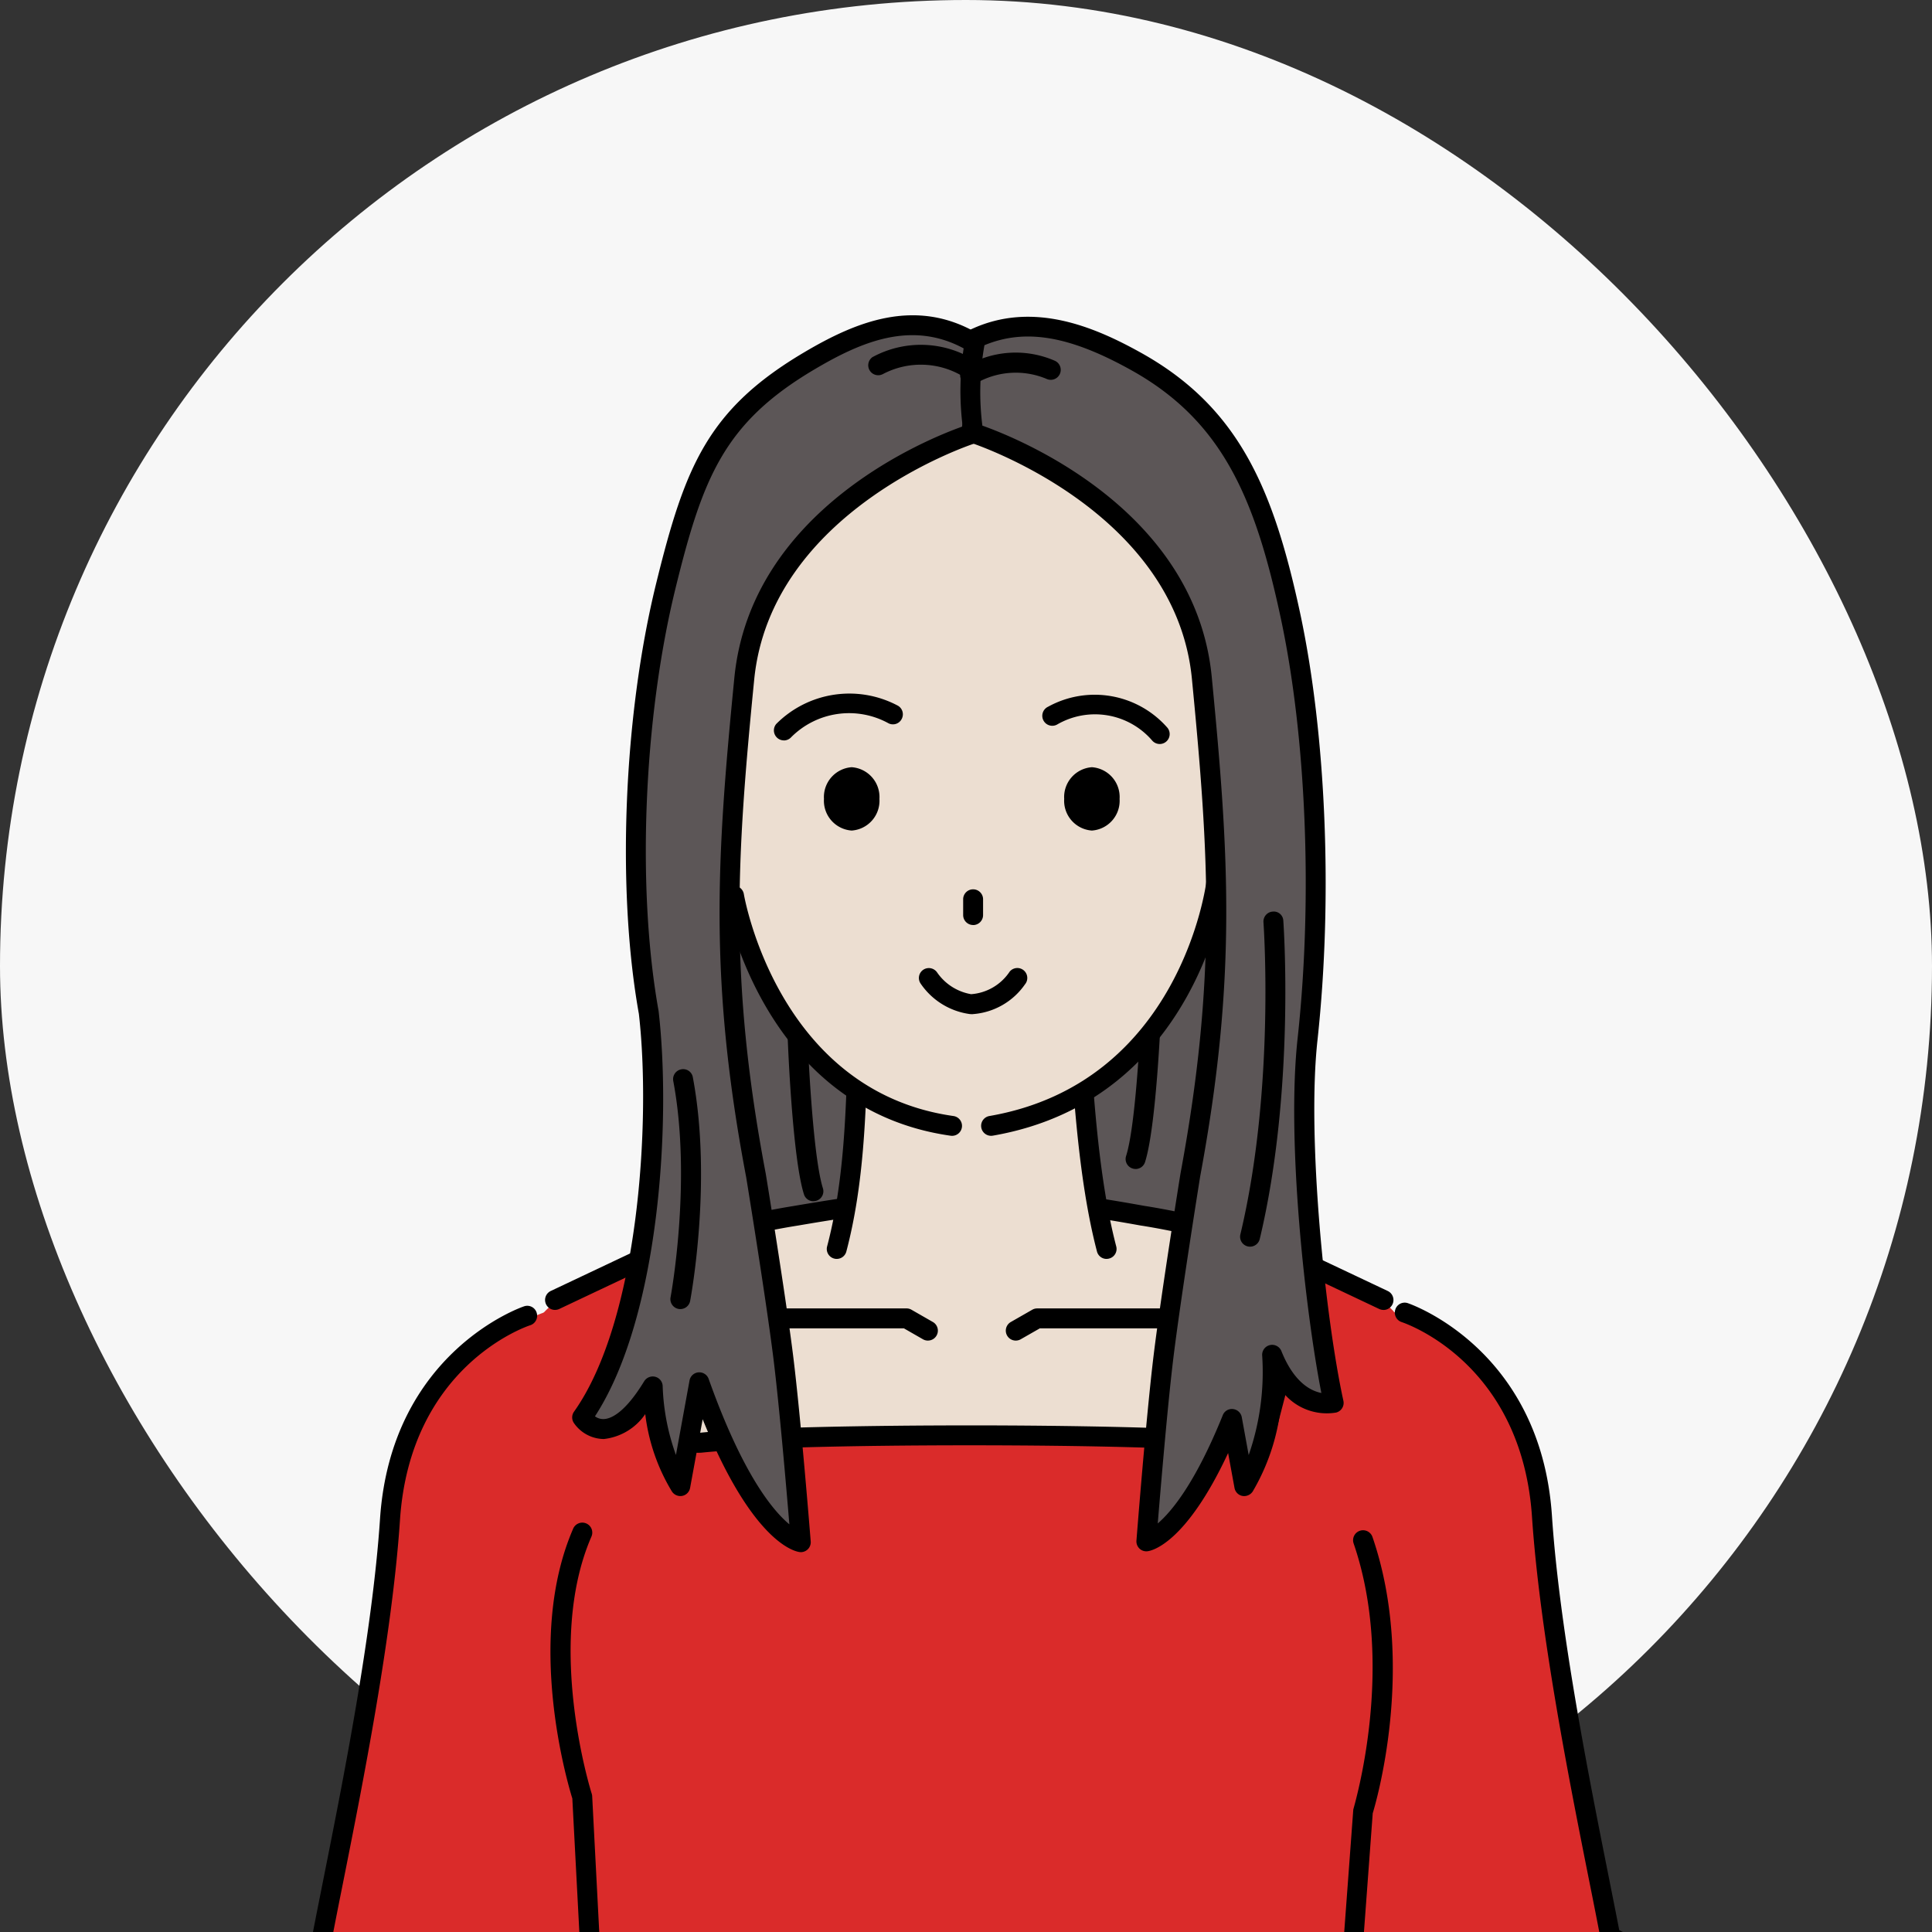 <svg xmlns="http://www.w3.org/2000/svg" xmlns:xlink="http://www.w3.org/1999/xlink" width="160" height="160" viewBox="0 0 160 160"><rect x="0" y="0" width="160" height="160" fill="#333333" stroke="none"/><defs><clipPath id="a"><rect width="114" height="134" transform="translate(-75 -922)" fill="#fff" stroke="#707070" stroke-width="1"/></clipPath><clipPath id="b"><rect width="113.071" height="158.508" fill="none"/></clipPath></defs><g transform="translate(98 948)"><rect width="160" height="160" rx="80" transform="translate(-98 -948)" fill="#f7f7f7"/><g clip-path="url(#a)"><g transform="translate(-74.536 -921.889)"><g transform="translate(0 0)" clip-path="url(#b)"><path d="M30.55,62.094A136.929,136.929,0,0,0,31.989,80.64H49.1C48.731,73.872,48.05,66,46.841,57c-.541-3.991-1.285-11.135-1.711-14.319L29.669,45.491c.18,3.924,1.013,12.372.881,16.6" transform="translate(53.55 77.036)" fill="#ecded1"/><path d="M38.282,71.682a.826.826,0,0,1-.825-.785c-.177-3.874-.418-8.092-.724-12.538-.185-2.74-.477-4.6-.783-6.561-.137-.881-.278-1.773-.412-2.76a.826.826,0,1,1,1.638-.219c.129.973.269,1.857.4,2.724.314,2,.611,3.893.8,6.7.3,4.46.544,8.69.724,12.572a.827.827,0,0,1-.785.864Z" transform="translate(64.131 86.827)"/><path d="M31.545,65.97a.824.824,0,0,1-.813-.679A92.473,92.473,0,0,1,29.6,49.463a.8.8,0,0,1,.855-.791.829.829,0,0,1,.794.858A90.564,90.564,0,0,0,32.359,65a.829.829,0,0,1-.668.959.874.874,0,0,1-.146.011" transform="translate(53.362 87.843)"/><path d="M20.721,80.637A137.358,137.358,0,0,0,22.16,62.091c-.132-4.227.7-12.678.878-16.6L7.58,42.681C7.154,45.865,6.4,53.009,5.869,57c-1.212,9-1.9,16.874-2.258,23.64Z" transform="translate(6.518 77.036)" fill="#ecded1"/><path d="M4.245,70.524H4.2a.825.825,0,0,1-.783-.867c.168-3.408.384-7.2.668-11.408.194-2.8.488-4.681.8-6.673.135-.878.275-1.77.407-2.757a.826.826,0,1,1,1.638.219c-.135,1-.278,1.9-.412,2.794-.309,1.955-.6,3.8-.783,6.53-.283,4.193-.5,7.974-.668,11.379a.825.825,0,0,1-.825.783" transform="translate(6.172 86.826)"/><path d="M10.468,65.97a.874.874,0,0,1-.146-.011A.829.829,0,0,1,9.654,65,90.563,90.563,0,0,0,10.768,49.53a.825.825,0,0,1,1.649-.067,92.473,92.473,0,0,1-1.136,15.828.824.824,0,0,1-.813.679" transform="translate(17.402 87.843)"/><path d="M27.706,61.213l-6.429-31.8S9.2,33.162,8.3,46.634C7.519,58.4,3.977,74.346,2.642,81.465A3.507,3.507,0,0,0,.3,84.7c.081,1.949,2.1,3.47,4.51,3.391,2.314-.073,4.235-3.15,4.244-2.982a3.839,3.839,0,0,0,4.16,3.4,3.755,3.755,0,0,0,3.868-3.66h0c.081,1.949,2.1,3.47,4.51,3.391s4.294-1.722,4.216-3.674c-.036-.881-.151-2.219-.836-2.816Z" transform="translate(0.531 53.095)" fill="#da2b2a"/><path d="M13.6,89.654a4.907,4.907,0,0,1-4.4-2.538A5.913,5.913,0,0,1,5.363,89.23c-.067,0-.132,0-.2,0C2.4,89.233.1,87.387,0,85.045a4.2,4.2,0,0,1,2.435-3.829c.244-1.273.55-2.8.889-4.507,1.613-8.1,4.053-20.333,4.684-29.816.926-13.867,11.823-17.57,11.932-17.6a.811.811,0,0,1,1.038.525.823.823,0,0,1-.527,1.041C20.05,30.989,10.5,34.282,9.66,47,9.018,56.6,6.566,68.892,4.945,77.029c-.379,1.893-.71,3.557-.962,4.9a.814.814,0,0,1-.482.606,2.7,2.7,0,0,0-1.848,2.443c.062,1.459,1.621,2.606,3.509,2.606l.149,0c1.473-.048,2.928-1.843,3.408-2.435.233-.3.558-.693,1.116-.516a.836.836,0,0,1,.572.752A3.006,3.006,0,0,0,13.6,88l.121,0A3.4,3.4,0,0,0,16.1,86.967a2.462,2.462,0,0,0,.682-1.77.931.931,0,0,1,.381-.791.833.833,0,0,1,.825-.031.924.924,0,0,1,.44.7c.065,1.546,1.733,2.662,3.66,2.651a3.931,3.931,0,0,0,2.76-1.156,2.306,2.306,0,0,0,.659-1.658,3.506,3.506,0,0,0-.553-2.23.831.831,0,0,1-.272-.755,58.791,58.791,0,0,0,.21-11.466,96.314,96.314,0,0,1,.881-17.2.851.851,0,0,1,.94-.693.828.828,0,0,1,.693.94,94.591,94.591,0,0,0-.864,16.852,63.949,63.949,0,0,1-.174,11.43,5.66,5.66,0,0,1,.788,3.049,3.948,3.948,0,0,1-1.1,2.853,5.565,5.565,0,0,1-3.91,1.68,5.368,5.368,0,0,1-4.412-1.823,3.988,3.988,0,0,1-.424.53,5.072,5.072,0,0,1-3.543,1.565c-.056,0-.115,0-.174,0" transform="translate(0 52.78)"/><rect width="45.956" height="36.938" transform="translate(34.436 49.061)" fill="#5c5657"/><path d="M58.761,55.782H12.806a.822.822,0,0,1-.822-.825V18.02a.821.821,0,0,1,.822-.822H58.761a.824.824,0,0,1,.825.822V54.958a.824.824,0,0,1-.825.825M13.63,54.133H57.937V18.844H13.63Z" transform="translate(21.63 31.041)"/><path d="M17.023,35.472a.819.819,0,0,1-.783-.575c-.965-3.032-1.335-12.633-1.349-13.04A.819.819,0,0,1,15.685,21a.81.81,0,0,1,.853.794c0,.1.379,9.781,1.271,12.6a.821.821,0,0,1-.536,1.035.75.75,0,0,1-.25.039" transform="translate(26.876 37.899)"/><path d="M25.694,34.518a.773.773,0,0,1-.25-.039.821.821,0,0,1-.536-1.035c.9-2.822,1.271-12.507,1.273-12.6a.812.812,0,0,1,.855-.794.823.823,0,0,1,.794.856c-.017.407-.387,10.008-1.352,13.04a.821.821,0,0,1-.785.575" transform="translate(44.886 36.18)"/><path d="M30.245,61.231,36.2,29.264S48.749,33.18,49.647,46.652c.785,11.767,4.328,27.712,5.663,34.831a3.507,3.507,0,0,1,2.345,3.234c-.081,1.949-2.1,3.47-4.51,3.391-2.314-.073-4.235-3.15-4.244-2.982a3.839,3.839,0,0,1-4.16,3.4,3.755,3.755,0,0,1-3.868-3.66h0c-.081,1.949-2.1,3.47-4.51,3.391s-4.3-1.722-4.216-3.674c.039-.881.151-2.219.836-2.816Z" transform="translate(54.589 52.819)" fill="#da2b2a"/><path d="M45.418,89.562c-.059,0-.115,0-.174,0A5.054,5.054,0,0,1,41.7,88a4.276,4.276,0,0,1-.429-.536,5.349,5.349,0,0,1-4.409,1.823,5.565,5.565,0,0,1-3.91-1.68,3.947,3.947,0,0,1-1.1-2.85,5.669,5.669,0,0,1,.791-3.055L29.958,61.547a.826.826,0,1,1,1.638-.219l2.738,20.535a.832.832,0,0,1-.278.732,3.51,3.51,0,0,0-.553,2.233,2.3,2.3,0,0,0,.659,1.655,3.931,3.931,0,0,0,2.76,1.156c1.921-.039,3.6-1.105,3.658-2.6v-.014l0-.02V85a.915.915,0,0,1,.44-.712.833.833,0,0,1,.825.031.895.895,0,0,1,.384.732,2.5,2.5,0,0,0,.679,1.832A3.406,3.406,0,0,0,45.3,87.91l.121,0A3.006,3.006,0,0,0,48.607,85.3a.835.835,0,0,1,.572-.757c.561-.179.881.219,1.116.516.48.592,1.935,2.387,3.408,2.435,1.947.031,3.593-1.108,3.658-2.606a2.7,2.7,0,0,0-1.848-2.44.814.814,0,0,1-.482-.606c-.252-1.344-.583-3.007-.962-4.9C52.447,68.8,50,56.5,49.353,46.911,48.506,34.19,38.964,30.9,38.56,30.763a.823.823,0,0,1-.527-1.041.811.811,0,0,1,1.038-.525c.109.034,11,3.736,11.932,17.6.631,9.483,3.071,21.718,4.684,29.816.339,1.708.645,3.234.889,4.507a4.2,4.2,0,0,1,2.435,3.826c-.1,2.4-2.457,4.272-5.36,4.188a5.913,5.913,0,0,1-3.834-2.115,4.907,4.907,0,0,1-4.4,2.538" transform="translate(54.058 52.616)"/><path d="M12.736,103l-.864,7.674H74.927L74.041,103s3.416-45.05,3.916-52.53.572-14.964.572-14.964-2.185-2.516-7.865-4.718A65.927,65.927,0,0,0,57.7,27.465c-12.109-2.042-17.578-1.756-28.621,0a65.279,65.279,0,0,0-12.964,3.324c-5.68,2.2-7.983,4.808-7.983,4.808s-1.349,2.62-.269,14.3S12.736,103,12.736,103" transform="translate(13.433 46.997)" fill="#da2b2a"/><path d="M32.939,57.544c-1.876,0-3.885-.05-6.039-.157a.827.827,0,0,1-.785-.864.893.893,0,0,1,.867-.785,80.963,80.963,0,0,0,20.282-1.111A115.8,115.8,0,0,1,13,52.661a.825.825,0,0,1-.609-1,.814.814,0,0,1,1-.606c.2.05,20.624,4.889,42,.729a.841.841,0,0,1,.909.477.823.823,0,0,1-.258,1c-.255.191-5.941,4.286-23.09,4.286" transform="translate(22.315 92.106)"/><path d="M32.6,93.749a.824.824,0,0,1-.819-.729l-.884-7.671L32.849,59c.067-.3,3.545-11.8.028-22.035a.825.825,0,0,1,1.56-.539c3.7,10.76.174,22.389.022,22.88l-1.924,26,.881,7.517a.824.824,0,0,1-.724.914.562.562,0,0,1-.1.006" transform="translate(55.761 64.748)"/><path d="M11.072,94.144a.531.531,0,0,1-.093-.006.822.822,0,0,1-.726-.912l.867-7.674L9.7,58.477c-.412-1.324-3.9-13.183.062-22.327a.825.825,0,1,1,1.512.659c-3.86,8.911-.011,21.146.031,21.27a.849.849,0,0,1,.039.208L12.763,85.6l-.872,7.809a.823.823,0,0,1-.819.732" transform="translate(14.234 64.353)"/><path d="M38.031,45.762c9.1,0,18.282.194,22.271.609a2.348,2.348,0,0,0,2.513-1.921l2.836-10.92c-.589-1.1-.956-1.781-1.546-2.881a63.7,63.7,0,0,0-11.764-3.083c-12.109-2.185-17.581-1.882-28.621,0a63.093,63.093,0,0,0-11.764,3.083c-.589,1.1-.956,1.781-1.546,2.881l2.836,10.92a2.348,2.348,0,0,0,2.513,1.921c3.989-.415,13.172-.609,22.271-.609" transform="translate(18.791 46.999)" fill="#ecded1"/><path d="M61.063,47.745a3,3,0,0,1-.317-.017c-3.579-.376-12.081-.609-22.184-.609s-18.6.233-22.184.609a3.2,3.2,0,0,1-3.408-2.572L10.142,34.273a.818.818,0,0,1,.076-.6l1.543-2.881a.821.821,0,0,1,.435-.384,62.184,62.184,0,0,1,11.758-3.1c11.495-1.961,16.961-2.216,29.067-.022l.222.034A62.307,62.307,0,0,1,64.928,30.41a.821.821,0,0,1,.435.384l1.543,2.881a.818.818,0,0,1,.076.6L64.145,45.192a3.187,3.187,0,0,1-3.083,2.552m-22.5-2.275c7.96,0,18.013.163,22.355.614a1.5,1.5,0,0,0,1.621-1.268L65.3,34.169l-1.245-2.322a61.617,61.617,0,0,0-11.088-2.895l-.238-.036c-11.865-2.149-17.225-1.9-28.341,0a61.193,61.193,0,0,0-11.321,2.931l-1.245,2.322,2.754,10.608a1.516,1.516,0,0,0,1.63,1.307c4.342-.452,14.395-.614,22.355-.614" transform="translate(18.26 46.464)"/><path d="M30.09,31.987a.822.822,0,0,1-.41-.109L28.1,30.971H13.729a.825.825,0,1,1,0-1.649H28.317a.817.817,0,0,1,.412.109l1.77,1.015a.824.824,0,0,1-.41,1.54" transform="translate(23.291 52.924)"/><path d="M22.157,31.987a.824.824,0,0,1-.41-1.54l1.773-1.015a.817.817,0,0,1,.412-.109H38.566a.825.825,0,0,1,0,1.649H24.151l-1.585.906a.83.83,0,0,1-.41.109" transform="translate(38.502 52.924)"/><path d="M18.5,19.006c-.129,6.88-.1,16.033-2.266,24.016l22.919.339c-2.059-7.587-2.412-17.289-2.617-24.355Z" transform="translate(29.297 34.304)" fill="#ecded1"/><path d="M16.87,42.335a.79.79,0,0,1-.21-.028.822.822,0,0,1-.586-1.007c1.408-5.352,1.562-11.06,1.714-16.574.039-1.363.076-2.726.132-4.09a.794.794,0,0,1,.858-.794.827.827,0,0,1,.791.858c-.056,1.358-.093,2.715-.129,4.067-.157,5.613-.314,11.416-1.773,16.953a.82.82,0,0,1-.8.614" transform="translate(28.96 35.812)"/><path d="M26.39,42.588a.82.82,0,0,1-.8-.617C23.975,35.8,23.54,27.75,23.192,21.28l-.036-.71a.825.825,0,0,1,.78-.867.839.839,0,0,1,.87.78l.036.71c.342,6.392.774,14.35,2.345,20.364a.82.82,0,0,1-.589,1,.755.755,0,0,1-.208.028" transform="translate(41.792 35.559)"/><path d="M8.553,32.939A.825.825,0,0,1,8.2,31.369l8.246-3.9a.824.824,0,1,1,.707,1.489l-8.246,3.9a.84.84,0,0,1-.353.079" transform="translate(13.948 49.433)"/><path d="M38.319,32.939a.84.84,0,0,1-.353-.079l-8.246-3.9a.824.824,0,1,1,.707-1.489l8.246,3.9a.825.825,0,0,1-.353,1.571" transform="translate(52.79 49.433)"/><path d="M57.1,24.078C58,44.248,50.864,66.211,34.71,66.211c-15.2,0-23.163-21.951-22.38-41.58C13.051,6.559,24.4.73,35.207.73c12.058,0,21.124,5.9,21.9,23.348" transform="translate(22.159 1.318)" fill="#ecded1"/><path d="M31.884,37.55a.793.793,0,0,1-.115-.008C16.011,35.3,13.052,17.975,13.024,17.8a.824.824,0,0,1,1.627-.264C14.679,17.7,17.458,33.845,32,35.91a.824.824,0,0,1-.115,1.641" transform="translate(23.488 30.402)"/><path d="M21.428,38.258a.825.825,0,0,1-.14-1.638c15.848-2.743,17.954-19.264,17.971-19.432a.8.8,0,0,1,.917-.724.826.826,0,0,1,.721.917c-.017.177-2.28,17.912-19.329,20.866a.788.788,0,0,1-.14.011" transform="translate(37.186 29.693)"/><path d="M15.308,15.044a.816.816,0,0,1-.547-.21.827.827,0,0,1-.073-1.161,8.546,8.546,0,0,1,10.005-1.534.823.823,0,0,1,.39,1.1.814.814,0,0,1-1.1.393,6.769,6.769,0,0,0-8.061,1.142.829.829,0,0,1-.617.275" transform="translate(26.143 20.161)"/><path d="M32.116,15.293a.83.83,0,0,1-.642-.306,6.247,6.247,0,0,0-7.857-1.307.827.827,0,1,1-.746-1.475,8,8,0,0,1,9.887,1.747.825.825,0,0,1-.642,1.341" transform="translate(40.464 20.212)"/><path d="M20.9,19.921a.826.826,0,0,1-.825-.825V17.761a.825.825,0,0,1,1.649,0V19.1a.826.826,0,0,1-.825.825" transform="translate(36.226 30.574)"/><path d="M23.218,23.091c-.073,0-.149,0-.222-.006a5.88,5.88,0,0,1-4.09-2.53.819.819,0,0,1,.224-1.142.83.83,0,0,1,1.144.224,4.3,4.3,0,0,0,2.816,1.8,4.2,4.2,0,0,0,3.195-1.871.824.824,0,1,1,1.265,1.057,5.758,5.758,0,0,1-4.334,2.466" transform="translate(33.87 34.786)"/><path d="M20.555,15.966a2.474,2.474,0,0,1-2.3,2.623,2.475,2.475,0,0,1-2.294-2.623,2.477,2.477,0,0,1,2.294-2.623,2.476,2.476,0,0,1,2.3,2.623" transform="translate(28.812 24.083)"/><path d="M27.644,15.966a2.472,2.472,0,0,1-2.294,2.623,2.473,2.473,0,0,1-2.294-2.623,2.475,2.475,0,0,1,2.294-2.623,2.473,2.473,0,0,1,2.294,2.623" transform="translate(41.612 24.083)"/><path d="M41.2,1.707c-4.578-2.7-8.964-1.17-13.517,1.512C19.744,7.9,18,12.739,15.752,21.891,13,33.089,12.563,47.335,14.338,57.233c.987,8.544.135,25.547-5.514,33.519,0,0,2.21,3.388,5.84-2.572a17.093,17.093,0,0,0,2.289,8.263l1.568-8.605c4.547,12.765,8.412,13.242,8.412,13.242s-.808-10.173-1.453-15.346-2.261-15.012-2.261-15.012c-3.069-16.176-2.449-26.156-.968-41.154C23.7,14.848,40.993,9.328,40.993,9.328a25.507,25.507,0,0,0,.2-7.621" transform="translate(15.926 0.526)" fill="#5c5657"/><path d="M27.463,102.43a.609.609,0,0,1-.1-.006c-.412-.053-3.9-.785-8.028-11l-1.041,5.686a.822.822,0,0,1-.651.662.835.835,0,0,1-.855-.365A16.034,16.034,0,0,1,14.58,91a4.791,4.791,0,0,1-3.422,2.062l-.045,0a3.049,3.049,0,0,1-2.449-1.335.82.82,0,0,1,.017-.928c5.383-7.59,6.384-24.145,5.371-32.944-1.846-10.286-1.276-24.627,1.428-35.636,2.384-9.7,4.272-14.442,12.314-19.183C31.979.567,36.958-1.542,42.147,1.524a.82.82,0,0,1,.4.6,25.953,25.953,0,0,1-.222,7.918.823.823,0,0,1-.55.6c-.168.056-16.79,5.54-18.173,19.536-1.45,14.678-2.106,24.756.959,40.921.02.118,1.627,9.935,2.266,15.062s1.447,15.278,1.456,15.379a.823.823,0,0,1-.822.892M19.054,87.539a.822.822,0,0,1,.777.547c2.811,7.9,5.318,10.908,6.684,12.041-.252-3.046-.839-9.87-1.324-13.766-.637-5.094-2.236-14.88-2.252-14.978C19.834,55.022,20.5,44.837,21.96,30.01c1.374-13.9,16-19.769,18.855-20.787a24.758,24.758,0,0,0,.143-6.477c-4.32-2.334-8.474-.564-12.325,1.711-7.5,4.421-9.281,8.928-11.548,18.156-2.653,10.8-3.22,24.871-1.4,35,1.057,9.155.084,25.337-5.27,33.569a1.143,1.143,0,0,0,.732.227c.544-.017,1.705-.44,3.346-3.133a.836.836,0,0,1,.906-.37.822.822,0,0,1,.623.757,18.476,18.476,0,0,0,1.1,5.719l1.125-6.168a.823.823,0,0,1,.746-.673l.065,0" transform="translate(15.393 0)"/><path d="M48.239,59.227c1.229-11.371.771-24.748-1.45-35.064C44.76,14.739,42.183,7.774,34.077,3.244,29.58.731,25.129-.742,20.731,1.289a22.829,22.829,0,0,0-.154,7.871S38.046,14.705,39.47,29.422c1.453,15,2.059,24.978-.951,41.156,0,0-1.582,9.84-2.216,15.012s-1.425,15.343-1.425,15.343,3.156-.384,7.094-10.134l1.013,5.562c2.216-3.484,2.446-8,2.308-10.877,1.919,4.777,5.094,3.983,5.094,3.983-1.425-6.5-3.119-21.7-2.149-30.24" transform="translate(36.596 0.604)" fill="#5c5657"/><path d="M35.409,102.285a.818.818,0,0,1-.569-.227.829.829,0,0,1-.252-.659c.008-.1.8-10.255,1.428-15.385s2.207-14.942,2.224-15.04c3.007-16.19,2.365-26.268.942-40.943-1.355-14-18.153-19.5-18.322-19.556a.827.827,0,0,1-.555-.6,23.365,23.365,0,0,1,.149-8.216.821.821,0,0,1,.463-.586C26.026-1.3,31.137.887,35.01,3.05c8.078,4.516,10.925,11.29,13.119,21.466,2.168,10.072,2.726,23.609,1.464,35.325l0,.006c-.923,8.134.648,23.183,2.135,29.973a.822.822,0,0,1-.606.973,4.66,4.66,0,0,1-4.488-1.787,17.586,17.586,0,0,1-2.418,8.325.852.852,0,0,1-.855.367.822.822,0,0,1-.651-.662l-.53-2.889c-3.512,7.523-6.328,8.089-6.67,8.131a.561.561,0,0,1-.1.006M21.825,9.058c2.889,1.024,17.654,6.914,19,20.815,1.436,14.818,2.084,25-.962,41.384-.011.079-1.582,9.865-2.21,14.961-.477,3.888-1.049,10.709-1.3,13.758,1.139-.976,3.111-3.335,5.383-8.959a.805.805,0,0,1,.85-.513.828.828,0,0,1,.726.673l.572,3.136A20.9,20.9,0,0,0,45,86.047a.827.827,0,0,1,1.593-.345c1.041,2.6,2.437,3.3,3.31,3.47-1.3-6.622-2.928-20.919-1.952-29.508,1.245-11.551.7-24.888-1.439-34.8C44.424,15.15,41.739,8.7,34.205,4.492,29.084,1.628,25.4.991,22,2.4a22.107,22.107,0,0,0-.171,6.662m26.947,50.7h0Z" transform="translate(36.063 0.078)"/><path d="M29.074,45.36a.753.753,0,0,1-.191-.022.822.822,0,0,1-.611-.993c2.892-12.1,1.921-25.713,1.913-25.85a.826.826,0,0,1,.763-.884.791.791,0,0,1,.881.763c.011.137,1,14-1.952,26.352a.826.826,0,0,1-.8.634" transform="translate(50.986 31.772)"/><path d="M12.253,42.128a.735.735,0,0,1-.154-.014.825.825,0,0,1-.656-.965c.02-.1,1.778-9.646.224-17.909a.825.825,0,0,1,.656-.965.809.809,0,0,1,.965.656c1.613,8.577-.149,18.123-.224,18.526a.826.826,0,0,1-.811.67" transform="translate(20.626 40.174)"/><path d="M25.693,3.685a.822.822,0,0,1-.429-.121,6.751,6.751,0,0,0-6.76-.258A.826.826,0,0,1,17.646,1.9a8.387,8.387,0,0,1,8.476.261.825.825,0,0,1-.429,1.529" transform="translate(31.137 1.569)"/><path d="M20.808,3.821a.825.825,0,0,1-.46-1.509,8.1,8.1,0,0,1,7.5-.51.825.825,0,0,1-.718,1.487,6.583,6.583,0,0,0-5.865.393.826.826,0,0,1-.46.14" transform="translate(36.067 1.974)"/></g></g></g></g></svg>